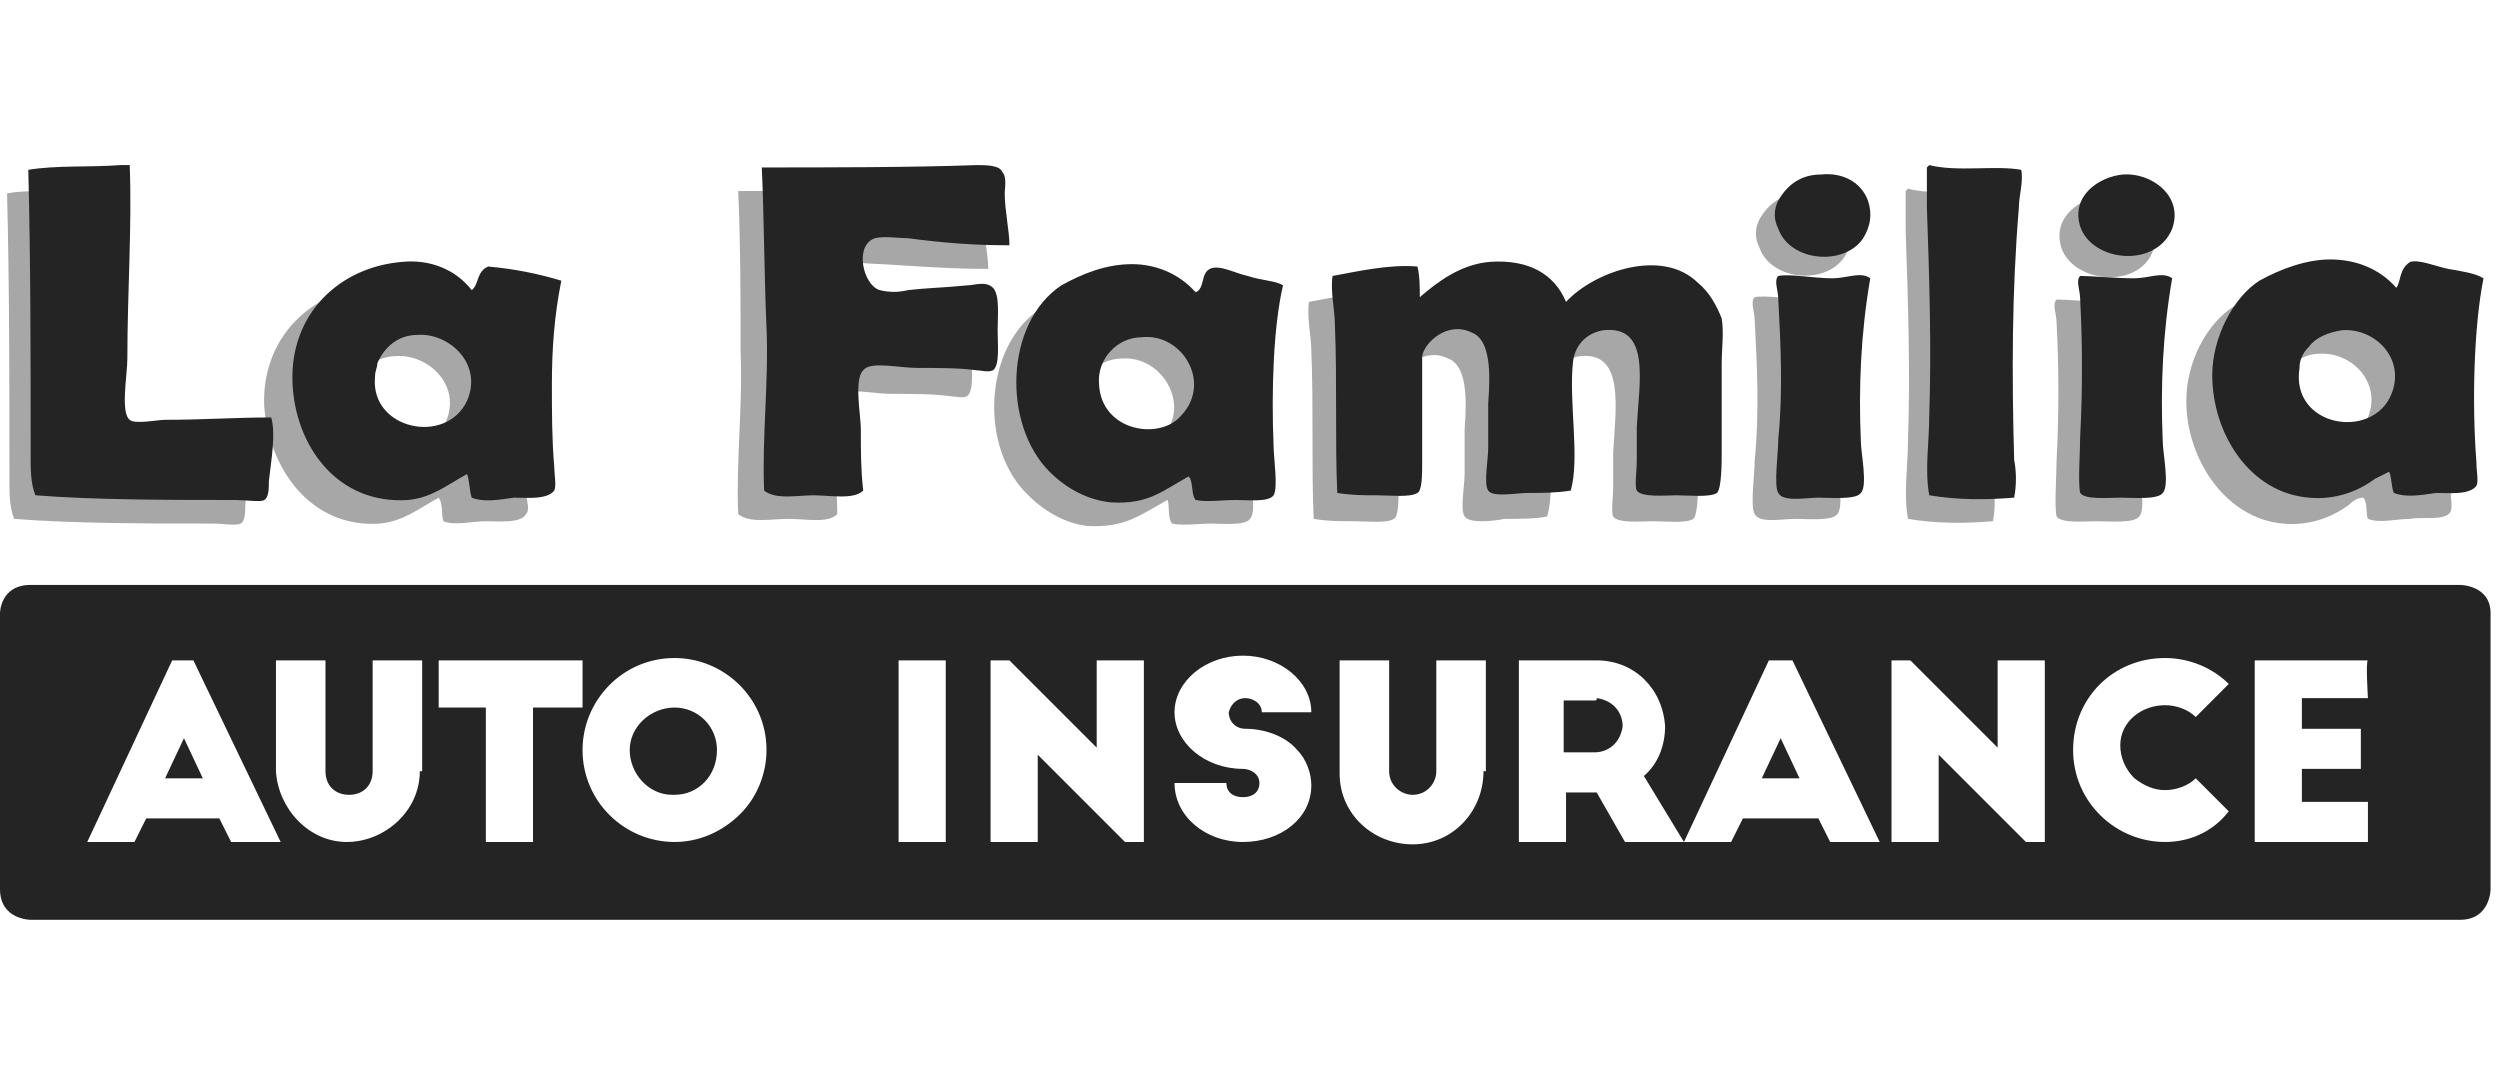 <svg xmlns="http://www.w3.org/2000/svg" fill="#242424"  width="106" height="46" viewBox="0 0 106 46">
  <title>La Familia</title>
  <path d="M10.5 18.7c.2.7 0 1.8-.1 2.7 0 .3 0 .7-.2.8-.2.1-.8 0-1.1 0-2.7 0-6 0-8.5-.2-.2-.5-.2-1.1-.2-1.6 0-4.1 0-8.3-.1-12.2 1-.2 2.5 0 3.7-.1h.5c.1 2.6-.1 5.4-.1 8.2 0 .7-.3 2.3.1 2.6.2.2 1.2 0 1.5 0 1.6-.2 3.1-.2 4.5-.2zm11.7-1.4c0 1.2 0 2.3.1 3.5 0 .4.2.8 0 1-.2.4-1.2.3-1.7.3-.6 0-1.3.2-1.8 0-.1-.3 0-.7-.2-1-.9.5-1.5 1-2.5 1.1-2.9.2-4.7-2.3-4.9-5-.1-2.9 2-4.9 4.7-5.1 1.1-.1 2.2.3 2.9 1.2.3-.2.2-.8.5-1 1.1.1 2.1.3 3.1.6 0 1.5-.1 2.9-.2 4.4zm-5.4-2.2c-.8 0-1.4.5-1.7 1.2-.1.2-.1.4-.1.6-.2 2.3 3 3 3.9 1 .7-1.6-.8-2.9-2.1-2.8zm59.6-6.9c-.8 0-1.4.4-1.8 1.1-.2.4-.2.8 0 1.2.5 1.4 2.8 1.6 3.6.4.3-.5.4-1 .2-1.6-.3-.7-1.1-1.2-2-1.1zm12.8.1c-1 .1-2.2.9-1.8 2.2.5 1.5 3.3 1.8 3.9.1.6-1.4-.8-2.4-2.1-2.3zm-47.6-.1c-.2-.3-.8-.2-1.2-.2-2.7.1-6.4.1-9.1.1.1 2.2.1 4.5.1 6.8.1 2.3-.2 4.7-.1 6.9.5.4 1.4.2 2.1.2.8 0 1.7.2 2.1-.2 0-.9-.1-1.6-.1-2.5 0-.6-.3-2.1.1-2.5.3-.4 1.5-.1 2.3-.1.9 0 1.8 0 2.5.1.2 0 .5.1.7 0 .3-.2.2-1.1.2-1.7 0-.6.1-1.5-.2-1.8-.3-.3-.8-.1-1.1-.1-1 .1-1.6.1-2.5.2-.4.1-.8.1-1.2 0-.7-.2-1.1-1.9-.2-2.2.4-.1 1 0 1.4 0 1.7.1 2.9.2 4.5.2 0-.6-.2-1.5-.2-2.2-.1-.3 0-.8-.1-1zM80.9 8l-.1.1v1.7c.1 2.9.2 5.9.1 8.8 0 1.2-.2 2.3 0 3.4 1.2.2 2.4.2 3.6.1.1-.5.1-1.1 0-1.6-.1-3.6-.1-7.1.2-10.7 0-.6.2-1.1.1-1.6-1.2-.2-2.8.1-3.9-.2zm-27.5 5.1c-.4 1.7-.5 4.4-.4 6.8 0 .5.3 1.8 0 2.1-.2.3-1.2.2-1.6.2-.6 0-1.2.1-1.7 0-.2-.2-.1-.8-.2-1-1.1.6-1.8 1.2-3.4 1.1-.9-.1-1.8-.6-2.5-1.3-2.1-2-1.9-6.3.5-7.9.9-.6 1.9-.9 3-.9 1 0 2 .4 2.7 1.2.3-.2.2-.8.5-1 .3-.2 1.1.2 1.6.3.6.1 1.2.2 1.5.4zm-5.8 2.1c-1.1 0-1.9.9-1.9 2 .1 2.1 2.6 2.4 3.6 1.3 1.2-1.3 0-3.4-1.7-3.3-.1 0 0 0 0 0zm56.3 5.5c0 .4.1.8 0 1-.2.4-1.2.2-1.7.3-.6 0-1.3.2-1.8 0-.1-.2 0-.7-.2-.9-.2 0-.4.1-.6.3-.8.6-1.8.9-2.8.8-2.4-.2-4.1-2.7-4.1-5.2 0-1.7.9-3.3 2-4 .9-.6 1.9-.9 2.9-.9 1.1 0 2.1.4 2.8 1.2.3-.3.1-.8.5-1 .3-.2 1.1.2 1.6.3.6.1 1.2.2 1.5.4-.3 1.9-.4 5.2-.1 7.7zM98.3 15c-.5 0-1 .3-1.4.7-.2.3-.4.6-.4.9-.4 2.5 3.1 3.1 3.9 1.1.6-1.5-.7-2.8-2.1-2.7zm-27.2-2c-1.5-1.5-4.5-.5-5.7.9-.5-1.2-1.6-1.8-3.2-1.7-1.3.1-2.3.9-3 1.5 0-.4 0-.9-.1-1.3-1.2-.1-2.5.2-3.6.4-.1.7.1 1.4.1 2.1.1 2.3 0 4.9.1 7.1.6.1 1.1.1 1.7.1.5 0 1.4.1 1.7-.1.2-.1.2-.8.2-1.3v-4.5c.1-.6 1.1-1.5 2.1-1 .8.3.8 1.7.7 3v1.9c0 .5-.2 1.5 0 1.8s1.2.2 1.7.1c.7 0 1.3 0 1.8-.1.4-1.4-.1-3.8.1-5.5.1-.7.6-1.2 1.3-1.3 1.9-.2 1.5 2.2 1.4 4.1v1.4c0 .5-.1 1.1 0 1.3.2.3 1.2.2 1.7.2s1.4.1 1.7-.1c.2-.2.2-1.3.2-1.7v-3.8c0-.6.1-1.3 0-1.9-.2-.6-.5-1.2-.9-1.6zm5.6-.3c-.8 0-1.8-.2-2.3-.1-.2.2 0 .6 0 1 .1 1.9.2 3.9 0 5.9 0 .6-.2 2 0 2.3.2.4 1.2.2 1.7.2s1.6.1 1.8-.2c.3-.3 0-1.7 0-2.2-.1-2.3 0-4.6.4-6.9-.4-.3-.9 0-1.6 0zm12.8.1c-.8 0-1.8-.1-2.3-.1-.2.2 0 .6 0 1 .1 1.9.1 3.9 0 5.8 0 .6-.1 2 0 2.4.2.3 1.2.2 1.7.2s1.6.1 1.8-.2c.3-.3 0-1.7 0-2.2-.1-2.3 0-4.6.4-6.9-.4-.3-.9-.1-1.6 0z" opacity=".4"/>
  <path d="M104.3 24.8H1.3C0 24.8 0 26 0 26v11.7C0 39 1.3 39 1.3 39h103c1.3 0 1.3-1.3 1.3-1.3V26c0-1.2-1.3-1.2-1.3-1.2zM9.8 35.7l-.5-1H6.2l-.5 1h-2L7.3 28h.9l3.7 7.7H9.8zm8-3c0 1.7-1.5 3-3.1 3s-2.9-1.4-3-3V28h2.1v4.7c0 .6.4 1 1 1s1-.4 1-1V28h2.1v4.7zm6.9-2.7h-2.1v5.7h-2V30h-2v-2h6.1v2zm3.9 5.7c-2.1 0-3.9-1.7-3.9-3.9 0-2.1 1.7-3.9 3.9-3.9 2.1 0 3.9 1.7 3.9 3.9 0 1-.4 2-1.1 2.7-.8.8-1.8 1.2-2.8 1.2zm11.5 0h-2V28h2v7.7zm8.4 0h-.8L44 32v3.7h-2V28h.8l3.7 3.7V28h2v7.7zm4.3-4.8c.8 0 1.7.3 2.2.9.4.4.6 1 .6 1.5 0 1.4-1.3 2.4-2.9 2.4s-2.9-1.1-2.9-2.5H52c0 .4.3.6.7.6.4 0 .7-.2.7-.6 0-.4-.4-.6-.7-.6-1.6 0-2.9-1.1-2.9-2.4 0-1.3 1.3-2.4 2.9-2.4s2.9 1.1 2.9 2.4h-2.1c0-.4-.4-.6-.7-.6-.3 0-.6.2-.7.6 0 .4.3.7.7.7zm10.1 1.8c0 1.7-1.3 3.1-3 3.1s-3.1-1.3-3.1-3V28h2.1v4.7c0 .6.5 1 1 1 .6 0 1-.5 1-1V28H63v4.7zm6 3-1.2-2.1h-1.3v2.1h-2V28h3.3c1.6 0 2.8 1.2 2.9 2.8 0 .8-.3 1.6-.9 2.1l1.7 2.8h-2.5zm8.7 0-.5-1h-3.2l-.5 1h-2L75 28h1l3.7 7.7h-2.1zm9.1 0h-.8L82.2 32v3.7h-2V28h.8l3.7 3.7V28h2v7.7zm5.1 0c-2.1 0-3.9-1.7-3.9-3.9s1.7-3.9 3.9-3.9c1 0 2 .4 2.7 1.1l-1.4 1.4c-.3-.3-.8-.5-1.3-.5-1 0-1.9.7-1.9 1.7 0 .5.2 1 .6 1.4.4.3.8.5 1.3.5s1-.2 1.3-.5l1.4 1.4c-.7.9-1.7 1.3-2.7 1.3zm8.6-6.1h-2.8v1.3h2.5v1.7h-2.5V34h2.8v1.7h-4.8V28h4.8c-.1 0 0 1.6 0 1.6zm-71.8.4c-1 0-1.9.8-1.9 1.8s.8 1.9 1.8 1.9h.1c1 0 1.8-.8 1.8-1.9 0-1-.8-1.8-1.8-1.8zm46.1 3h1.6l-.8-1.7-.8 1.7zm-7.1-3.3h-1.3v2.2h1.3c.6 0 1.1-.4 1.2-1.1 0-.6-.4-1.1-1.1-1.2 0 .1 0 .1-.1.1zM7 33h1.6l-.8-1.7L7 33zM5.5 7c.1 2.6-.1 5.4-.1 8.2 0 .7-.3 2.3.1 2.6.2.2 1.2 0 1.5 0 1.6 0 3-.1 4.5-.1.2.7 0 1.8-.1 2.7 0 .3 0 .7-.2.8-.1.1-.8 0-1.2 0-2.7 0-6 0-8.5-.2-.2-.5-.2-1.1-.2-1.6 0-4.1 0-8.3-.1-12.2C2.4 7 3.8 7.1 5.1 7h.4zM16 15.4c.3-.7.9-1.2 1.7-1.2 1.3-.1 2.8 1.2 2.1 2.8-.9 1.9-4.1 1.2-3.9-1 0-.3.1-.4.1-.6zm4-3.1c-.7-.9-1.8-1.3-2.9-1.2-2.7.2-4.8 2.2-4.7 5.1.1 2.7 1.9 5.2 4.9 5 1-.1 1.6-.6 2.5-1.1.1.2.1.7.2 1 .5.2 1.1.1 1.8 0 .5 0 1.4.1 1.7-.3.1-.2 0-.7 0-1-.1-1.2-.1-2.3-.1-3.5 0-1.5.1-2.9.4-4.4-1-.3-2-.5-3.1-.6-.5.2-.4.8-.7 1zm22.8-1.9c0-.6-.2-1.5-.2-2.2 0-.2.1-.7-.1-.9-.1-.3-.7-.3-1.1-.3-2.7.1-6.4.1-9.1.1.1 2.2.1 4.5.2 6.8s-.2 4.7-.1 6.9c.5.4 1.4.2 2.1.2.7 0 1.7.2 2.1-.2-.1-.9-.1-1.6-.1-2.6 0-.6-.3-2.1.1-2.5.3-.4 1.5-.1 2.3-.1.9 0 1.8 0 2.5.1.2 0 .5.1.7 0 .3-.2.2-1.1.2-1.7 0-.6.1-1.5-.2-1.8-.3-.3-.8-.1-1.1-.1-1 .1-1.6.1-2.5.2-.4.1-.8.1-1.2 0-.7-.2-1.1-1.9-.2-2.2.4-.1 1 0 1.4 0 1.5.2 2.8.3 4.3.3zm39-3.4-.1.1v1.7c.1 2.9.2 5.9.1 8.8 0 1.2-.2 2.3 0 3.4 1.2.2 2.4.2 3.6.1.1-.5.1-1.1 0-1.6-.1-3.6-.1-7.1.2-10.7 0-.5.2-1.1.1-1.6-1.1-.2-2.7.1-3.9-.2zm-4.6.4c-.8 0-1.4.4-1.8 1.1-.2.4-.2.8 0 1.2.5 1.4 2.8 1.6 3.6.4.3-.5.4-1 .2-1.6-.3-.8-1.1-1.2-2-1.1zm12.8 0c-1 .1-2.2.9-1.8 2.2.5 1.5 3.2 1.8 3.9.1.5-1.4-.9-2.4-2.1-2.3zm-43.4 8.9c-.1-1.1.8-2 1.8-2 1.7-.2 3 1.9 1.7 3.3-.9 1.1-3.4.7-3.5-1.3zm4.1-3.9c-.7-.8-1.7-1.2-2.7-1.2-1.1 0-2.1.4-3 .9-2.4 1.6-2.5 5.9-.5 7.9.7.7 1.6 1.2 2.6 1.3 1.6.1 2.2-.5 3.3-1.1.2.2.1.8.3 1 .5.1 1.1 0 1.7 0 .5 0 1.4.1 1.6-.2s0-1.6 0-2.1c-.1-2.4 0-5.1.4-6.8-.3-.2-.9-.2-1.5-.4-.5-.1-1.2-.5-1.6-.3-.4.2-.2.8-.6 1zm47.2 2.3c.3-.4.8-.6 1.4-.7 1.4-.1 2.7 1.2 2.1 2.7-.8 2-4.3 1.4-3.9-1.1 0-.3.1-.6.4-.9zm3.7-2.5c-.7-.8-1.7-1.2-2.8-1.2-1 0-2.1.4-3 .9-1.1.7-2 2.4-2 4 0 2.5 1.6 5 4.1 5.2 1 .1 2-.2 2.8-.8l.6-.3c.1.2.1.7.2.9.5.2 1.1.1 1.8 0 .5 0 1.4.1 1.7-.3.1-.2 0-.6 0-1-.2-2.6-.1-5.8.3-7.8-.3-.2-.9-.3-1.5-.4-.5-.1-1.2-.4-1.6-.3-.5.3-.4.9-.6 1.1zm-35.2.6c-.5-1.2-1.6-1.8-3.2-1.7-1.3.1-2.3.9-3 1.5 0-.4 0-.9-.1-1.3-1.2-.1-2.5.2-3.6.4-.1.7.1 1.4.1 2.1.1 2.3 0 4.9.1 7.1.6.1 1.1.1 1.7.1.5 0 1.4.1 1.7-.1.2-.1.2-.8.2-1.3v-4.5c.1-.6 1.1-1.5 2.1-1 .8.3.8 1.7.7 3V19c0 .5-.2 1.5 0 1.8.2.3 1.2.1 1.7.1.6 0 1.2 0 1.8-.1.4-1.4-.1-3.8.1-5.5.1-.7.6-1.2 1.3-1.3 2-.2 1.5 2.2 1.4 4.1v1.4c0 .5-.1 1.1 0 1.3.2.3 1.2.2 1.7.2s1.4.1 1.7-.1c.2-.2.2-1.3.2-1.7v-3.8c0-.6.1-1.3 0-1.9-.2-.5-.5-1.1-1-1.5-1.5-1.5-4.4-.5-5.6.8zm12.9-1c-.4-.3-1 0-1.6 0-.8 0-1.8-.2-2.3-.1-.2.2 0 .6 0 1 .1 1.9.2 3.9 0 5.9 0 .6-.2 2 0 2.3.2.4 1.2.2 1.7.2s1.6.1 1.8-.2c.3-.3 0-1.7 0-2.2-.1-2.3 0-4.6.4-6.9zm12.8 0c-.4-.3-1 0-1.6 0-.8 0-1.8-.1-2.3-.1-.2.2 0 .6 0 1 .1 1.9.1 3.9 0 5.8 0 .6-.1 2 0 2.4.2.3 1.2.2 1.7.2s1.6.1 1.8-.2c.3-.3 0-1.7 0-2.2-.1-2.3 0-4.6.4-6.9z"/>
</svg>
